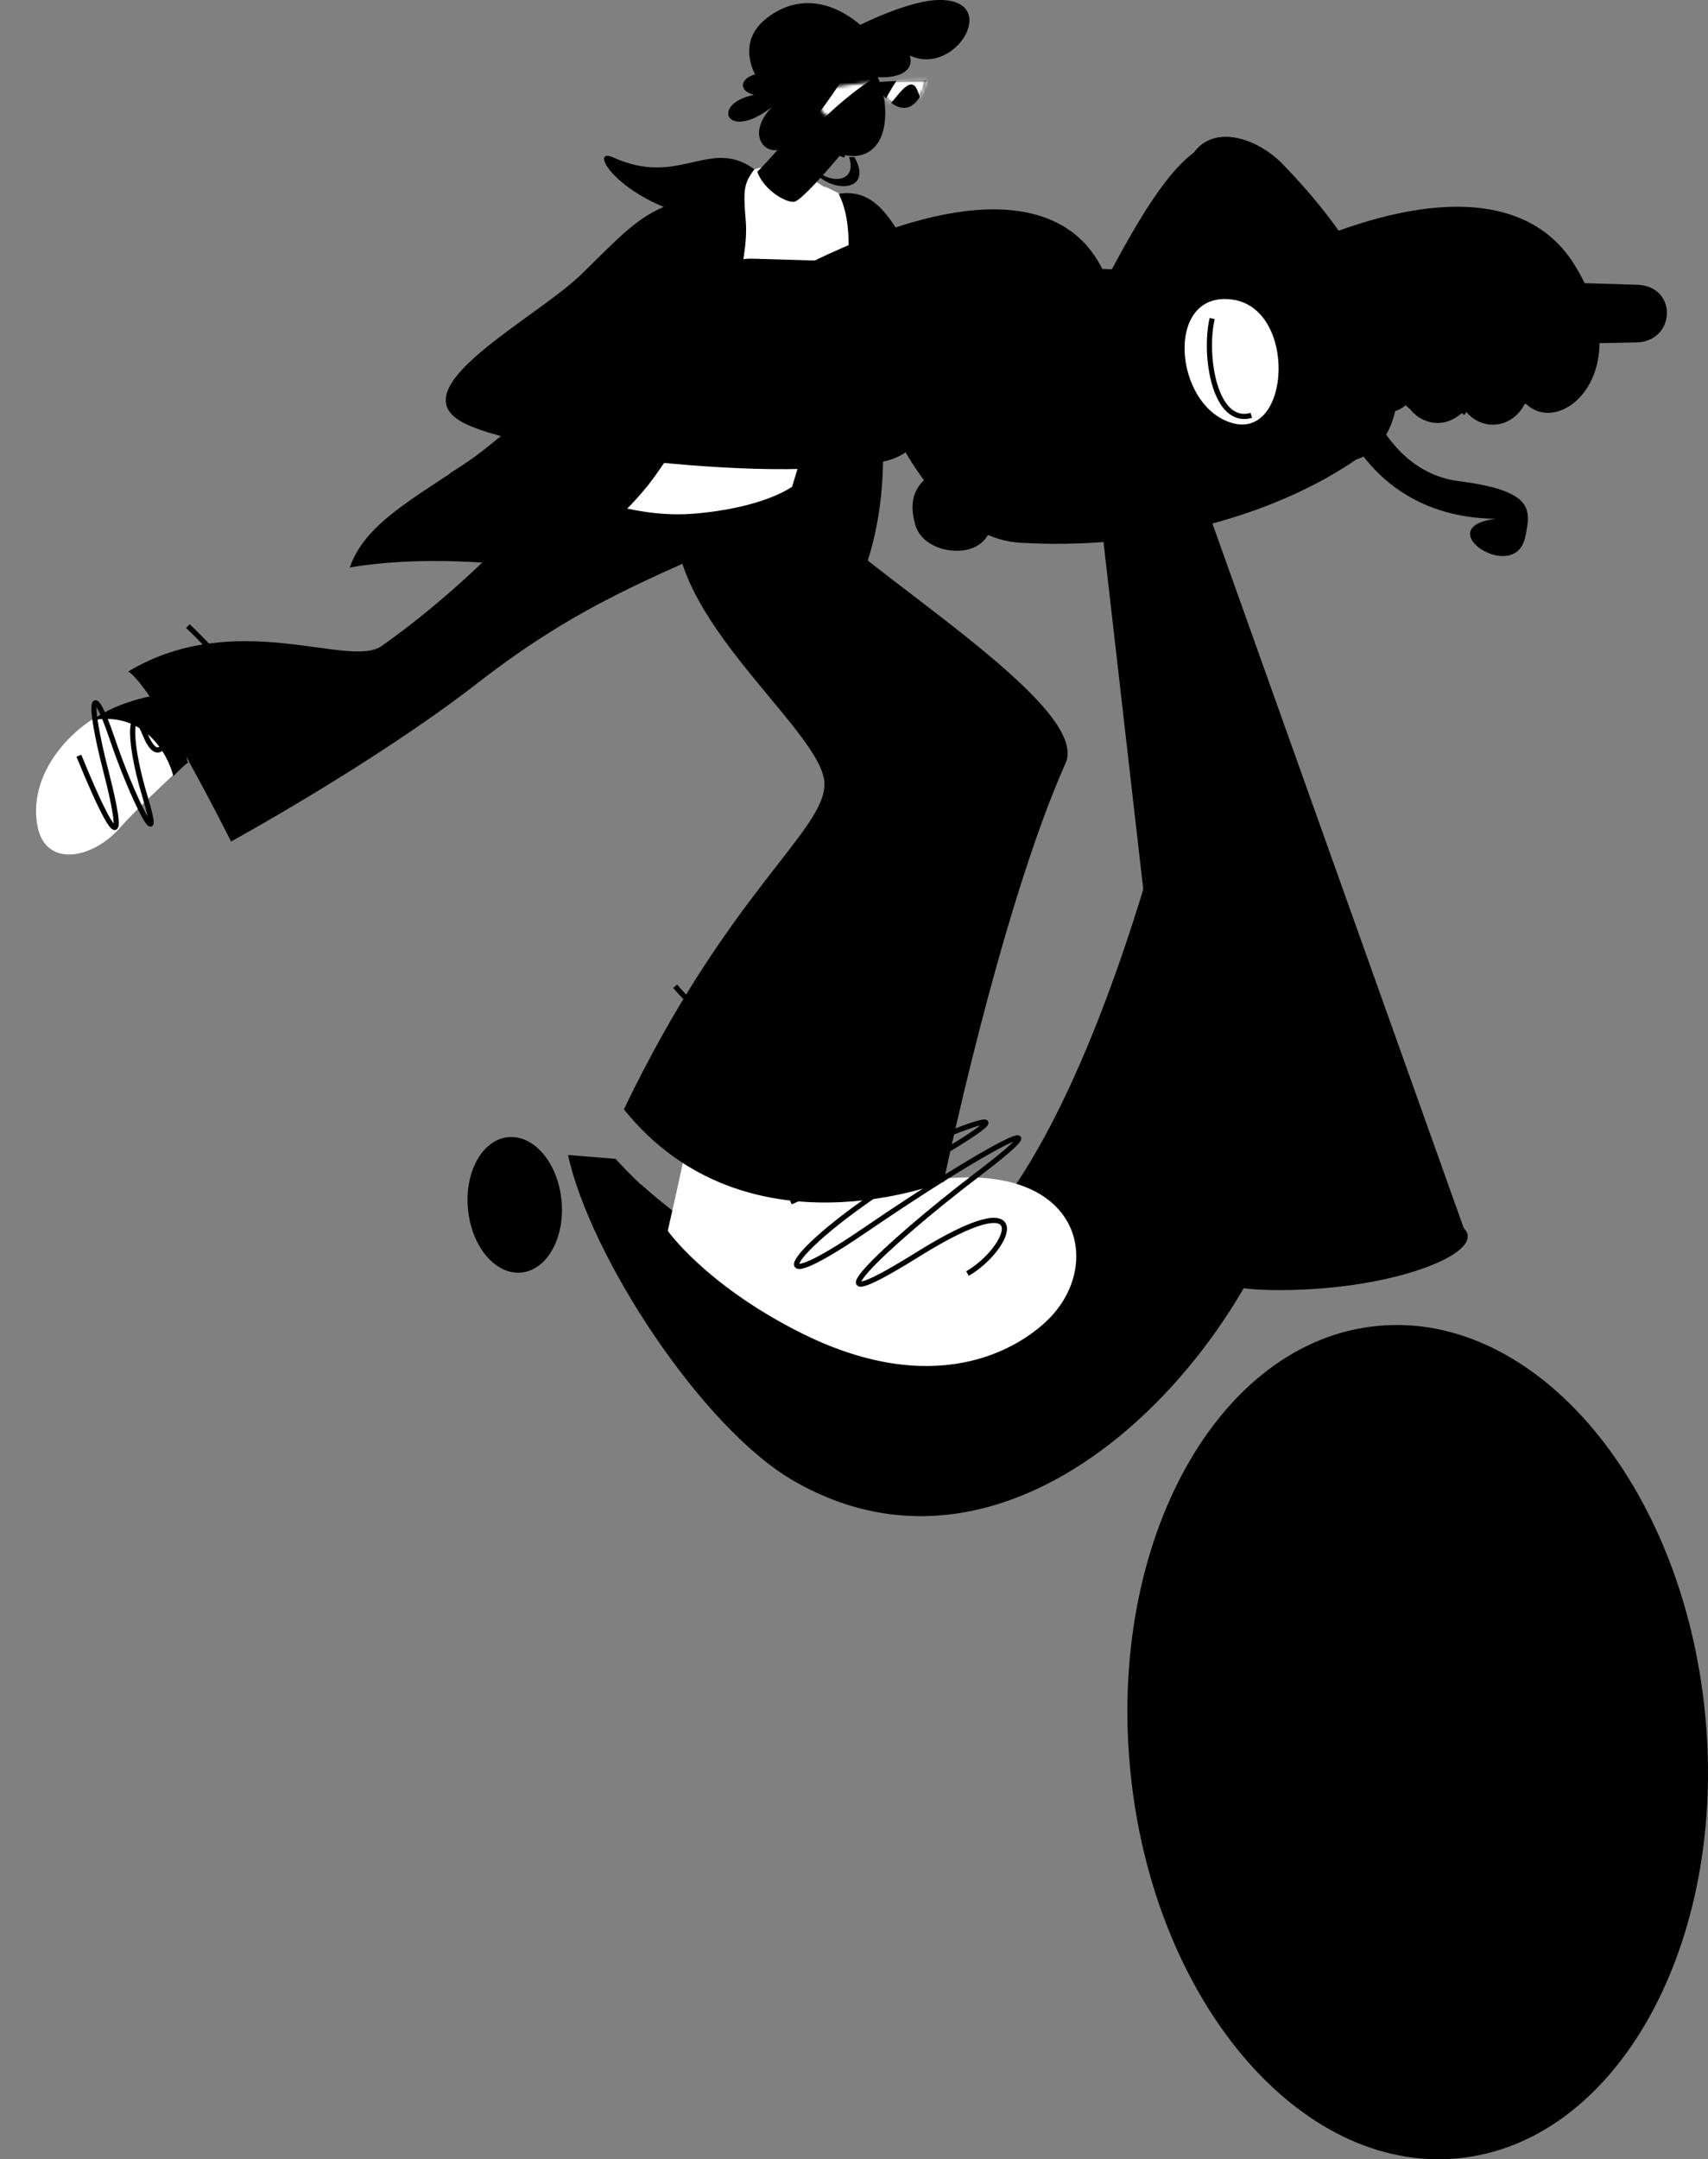 <svg width="527" height="666" viewBox="0 0 527 666" fill="none" xmlns="http://www.w3.org/2000/svg">
<rect x="0" y="0" width="527" height="666" fill="#808080" stroke="none"/>
<path d="M28.37 221.945C38.794 215.053 57.004 211.666 63.501 215.985L61.796 231.315C59.584 233.309 42.533 248.927 37.23 255.093C28.726 264.979 13.897 267.895 11.52 254.567C9.144 241.239 17.946 228.838 28.37 221.945Z" fill="white" style="fill:white;fill-opacity:1;"/>
<path d="M53.484 239.408C54.744 238.105 57.425 235.444 58.073 235.228L51.729 214.328C51.099 213.429 36.386 216.049 28.377 222.149C44.359 219.236 51.774 232.442 53.484 239.408Z" fill="#2C1230" style="fill:#2C1230;fill:color(display-p3 0.172 0.071 0.188);fill-opacity:1;"/>
<path d="M216.213 99.343C261.226 91.522 262.116 65.219 254.374 57.684C246.412 52.764 239.844 46.944 225.287 55.799C214.968 63.264 204.016 84.601 216.213 99.343Z" fill="white" style="fill:white;fill-opacity:1;"/>
<path d="M273.244 71.412L257.598 63.23C255.496 76.93 249.438 99.381 249.309 121.055C249.18 142.728 211.503 146.632 204.197 164.934C208.617 163.908 253.111 195.283 263.978 182.846C278.795 149.535 269.444 119.84 270.899 98.289C272.063 81.049 269.456 80.834 273.244 71.412Z" fill="#FF4930" style="fill:#FF4930;fill:color(display-p3 1 0.286 0.188);fill-opacity:1;"/>
<path d="M256.749 181.361C271.566 148.051 270.881 76.441 263.67 96.805C250.799 133.152 242.203 98.94 242.08 119.57C241.95 141.244 204.274 145.147 196.968 163.449C201.388 162.423 245.882 193.799 256.749 181.361Z" fill="#2C1230" style="fill:#2C1230;fill:color(display-p3 0.172 0.071 0.188);fill-opacity:1;"/>
<path d="M117.74 199.266C157.669 171.108 185.58 132.333 186.537 130.119C192.952 131.485 216.776 149.561 232.67 164.052C201.789 178.096 179.1 186.02 147.367 210.675C115.88 235.138 71.288 259.552 71.288 259.552C71.288 259.552 47.681 212.219 39.573 207.107C72.807 187.232 107.674 206.364 117.74 199.266Z" fill="#66CCFF" style="fill:#66CCFF;fill:color(display-p3 0.4 0.8 1);fill-opacity:1;"/>
<path d="M402.579 345.678C394.48 408.193 318.5 499.176 244.894 456.757C216.479 440.382 182.053 387.434 175.261 356.245L189.937 357.439C210.251 379.748 230.212 388.964 266.516 395.489C326.491 406.268 365.039 228.388 365.039 228.388L402.579 345.678Z" fill="#FFB700" style="fill:#FFB700;fill:color(display-p3 1 0.717 0);fill-opacity:1;"/>
<path d="M263.676 430.542C308.488 435.609 337.517 403.233 310.179 400.136C271.568 413.65 225.91 390.565 198.009 365.508C161.089 345.801 218.865 425.474 263.676 430.542Z" fill="#2C1230" style="fill:#2C1230;fill:color(display-p3 0.172 0.071 0.188);fill-opacity:1;"/>
<path d="M526.116 528.733C533.004 599.629 498.879 660.954 449.895 665.707C400.912 670.46 355.62 616.841 348.732 545.946C341.844 475.051 375.969 413.726 424.953 408.972C473.936 404.219 519.228 457.838 526.116 528.733Z" fill="#2C1230" style="fill:#2C1230;fill:color(display-p3 0.172 0.071 0.188);fill-opacity:1;"/>
<ellipse cx="40.509" cy="72.741" rx="40.509" ry="72.741" transform="matrix(0.995 -0.097 0.097 0.995 368.15 480.993)" fill="#FFB700" style="fill:#FFB700;fill:color(display-p3 1 0.717 0);fill-opacity:1;"/>
<path d="M206.037 379.629C206.037 379.629 210.782 358.76 210.841 357.689C217.387 344.458 229.979 337.733 240.677 350.66C246.87 357.111 258.722 366.998 290.471 363.616C333.721 359.008 340.409 390.062 323.565 406.833C314.08 416.277 288.032 432.101 245.945 410.522C217.434 395.903 206.037 379.629 206.037 379.629Z" fill="white" style="fill:white;fill-opacity:1;"/>
<ellipse cx="14.498" cy="20.984" rx="14.498" ry="20.984" transform="matrix(0.995 -0.097 0.097 0.995 142.361 352.15)" fill="#2C1230" style="fill:#2C1230;fill:color(display-p3 0.172 0.071 0.188);fill-opacity:1;"/>
<ellipse cx="6.591" cy="11.835" rx="6.591" ry="11.835" transform="matrix(0.995 -0.097 0.097 0.995 147.542 362.463)" fill="#FFB700" style="fill:#FFB700;fill:color(display-p3 1 0.717 0);fill-opacity:1;"/>
<path d="M254.385 241.841C254.385 224.991 199.329 186.417 209.92 153.434L244.154 149.86C251.104 167.629 337.554 215.64 328.794 235.338C308.462 281.055 291.171 364.501 291.171 364.501C291.171 364.501 230.147 388.998 192.5 342.165C224.622 275.289 254.385 256.461 254.385 241.841Z" fill="#66CCFF" style="fill:#66CCFF;fill:color(display-p3 0.4 0.8 1);fill-opacity:1;"/>
<path d="M280.674 78.096C273.722 63.88 267.928 58.5 258.971 59.743C256.178 91.927 277.978 165.285 314.847 167.412C365.96 170.361 405.7 152.578 423.993 137.561L375.247 43.629C351.043 49.253 329.861 124.914 314.847 119.915C296.079 113.665 286.321 89.643 280.674 78.096Z" fill="#FF4930" style="fill:#FF4930;fill:color(display-p3 1 0.286 0.188);fill-opacity:1;"/>
<path d="M220.738 67.125L229.413 54.786C224.788 61.365 226.346 79.074 243.782 75.164C250.43 73.673 255.703 65.744 254.505 57.508L258.634 59.533C268.118 77.412 254.545 116.055 244.413 150.096C244.413 150.096 235.683 156.724 213.78 158.464C189.532 160.391 164.714 146.08 164.714 146.08L220.738 67.125Z" fill="white" style="fill:white;fill-opacity:1;"/>
<path d="M189.323 48.605C209.662 57.801 219.009 42.19 232.767 52.211C229.409 56.722 229.32 58.556 230.111 68.343C231.1 80.578 224.209 102.229 219.009 112.992C214.052 123.25 211.204 135.101 202.933 141.391C202.53 141.703 202.111 141.998 201.673 142.277C202.107 141.996 202.527 141.7 202.933 141.391C213.382 133.296 212.444 114.294 219.009 99.868C224.462 87.883 216.736 72.564 212.191 66.402C189.323 59.94 181.504 45.07 189.323 48.605Z" fill="#FF4930" style="fill:#FF4930;fill:color(display-p3 1 0.286 0.188);fill-opacity:1;"/>
<path d="M107.926 175.026C118.134 145.365 177.705 144.22 210.001 60.45C215.856 58.504 227.362 58.565 226.543 74.376C225.52 94.139 222.125 106.084 210.001 133.077C201.61 151.76 187.734 163.83 170.248 175.026C161.479 175.026 134.828 170.548 107.926 175.026Z" fill="#FF4930" style="fill:#FF4930;fill:color(display-p3 1 0.286 0.188);fill-opacity:1;"/>
<path d="M366.103 390.9L332.248 95.268H350.465L452.057 379.969L366.103 390.9Z" fill="#FFB700" style="fill:#FFB700;fill:color(display-p3 1 0.717 0);fill-opacity:1;"/>
<path d="M199.553 150.159L204.993 142.687L158.755 131.48C154.108 134.197 149.032 139.948 138.717 146.006C167.82 139.077 191.79 145.914 199.553 150.159Z" fill="#2C1230" style="fill:#2C1230;fill:color(display-p3 0.172 0.071 0.188);fill-opacity:1;"/>
<path d="M428.073 373.702C380.074 371.989 345.788 397.92 394.767 397.92C443.746 397.92 478.766 375.903 428.073 373.702Z" fill="#2C1230" style="fill:#2C1230;fill:color(display-p3 0.172 0.071 0.188);fill-opacity:1;"/>
<path d="M179.556 84.436C196.113 68.168 198.588 64.858 216.234 59.922C215.653 67.452 204.25 89.605 195.841 106.669C210.295 99.45 243.12 86.489 243.12 86.489C243.12 86.489 277.899 124.508 276.014 139.365C260.768 151.104 165.186 141.377 143.368 130.601C121.953 120.026 165.382 98.363 179.556 84.436Z" fill="#FF4930" style="fill:#FF4930;fill:color(display-p3 1 0.286 0.188);fill-opacity:1;"/>
<path d="M263.536 87.484C249.444 76.637 211.948 82.371 248.554 131.655C269.808 160.271 314.939 129.236 263.536 87.484Z" fill="#2C1230" style="fill:#2C1230;fill:color(display-p3 0.172 0.071 0.188);fill-opacity:1;"/>
<path d="M395.318 50.164C376.479 31.927 341.138 40.578 390.072 123.443C418.485 171.556 464.033 120.364 395.318 50.164Z" fill="#2C1230" style="fill:#2C1230;fill:color(display-p3 0.172 0.071 0.188);fill-opacity:1;"/>
<path d="M504.663 87.814L231.843 79.776C211.271 79.777 212.793 109.439 229.208 111.331L504.663 105.613C517.161 105.613 517.908 87.814 504.663 87.814Z" fill="#2C1230" style="fill:#2C1230;fill:color(display-p3 0.172 0.071 0.188);fill-opacity:1;"/>
<path d="M383.485 138.964C362.349 140.723 353.869 123.024 347.999 100.445L400.249 93.994C402.891 106.896 400.393 137.556 383.485 138.964Z" fill="#2C1230" style="fill:#2C1230;fill:color(display-p3 0.172 0.071 0.188);fill-opacity:1;"/>
<path d="M308.62 139.064C282.04 143.866 279.849 152.211 282.331 161.625C284.392 169.44 295.496 171.646 301.19 168.517C307.818 164.874 309.268 153.94 296.245 153.005C336.077 150.5 349.599 119.439 351.381 104.222L340.407 103.311C338.671 113.628 329.885 135.223 308.62 139.064Z" fill="#2C1230" style="fill:#2C1230;fill:color(display-p3 0.172 0.071 0.188);fill-opacity:1;"/>
<path d="M470.61 165.628C467.486 180.595 440.488 162.629 461.542 160.013C426.657 159.636 413.438 133.135 411.189 119.932L420.728 118.638C422.713 127.566 431.367 146.018 450.105 148.405C473.527 151.389 472.348 157.297 470.61 165.628Z" fill="#2C1230" style="fill:#2C1230;fill:color(display-p3 0.172 0.071 0.188);fill-opacity:1;"/>
<path d="M380.203 92.395C359.178 89.513 362.064 125.34 380.203 130.488C398.342 135.635 400.197 95.072 380.203 92.395Z" fill="white" style="fill:white;fill-opacity:1;"/>
<path d="M338.807 80.573C328.186 62.611 301.536 56.119 250.892 80.584C250.892 80.584 265.25 81.466 277.371 82.019C286.843 82.45 298.25 98.568 278.767 109.754C280.682 115.085 286.38 122.117 293.459 116.559C295.772 121.152 302.66 124.485 308.796 118.569C312.993 124.484 321.304 123.922 324.834 117.169C334.09 127.17 355.653 109.063 338.807 80.573Z" fill="#FFCEB9" style="fill:#FFCEB9;fill:color(display-p3 1 0.808 0.726);fill-opacity:1;"/>
<path d="M324.811 117.198C335.744 95.355 330.466 90.083 326.507 79.162" stroke="#2C1230" style="stroke:#2C1230;stroke:color(display-p3 0.172 0.071 0.188);stroke-opacity:1;" stroke-width="1.598"/>
<path d="M308.411 119.453C323.491 98.175 319.909 93.468 312.181 82.547" stroke="#2C1230" style="stroke:#2C1230;stroke:color(display-p3 0.172 0.071 0.188);stroke-opacity:1;" stroke-width="1.598"/>
<path d="M293.521 117.198C308.978 101.381 301.627 95.544 297.668 84.622" stroke="#2C1230" style="stroke:#2C1230;stroke:color(display-p3 0.172 0.071 0.188);stroke-opacity:1;" stroke-width="1.598"/>
<path d="M485.538 81.26C472.548 60.747 441.323 54.143 383.296 84.391C383.296 84.391 400.026 84.908 414.142 85.12C425.172 85.286 439.012 103.625 416.751 117.326C419.168 123.457 426.044 131.433 434.08 124.719C436.933 129.977 445.062 133.609 451.988 126.512C457.079 133.241 466.724 132.293 470.589 124.315C481.709 135.616 506.142 113.794 485.538 81.26Z" fill="#FFCEB9" style="fill:#FFCEB9;fill:color(display-p3 1 0.808 0.726);fill-opacity:1;"/>
<path d="M470.147 124.34C482.085 98.55 475.759 92.606 470.767 80.046" stroke="#2C1230" style="stroke:#2C1230;stroke:color(display-p3 0.172 0.071 0.188);stroke-opacity:1;" stroke-width="1.598"/>
<path d="M451.17 127.555C467.95 102.275 463.618 96.928 454.242 84.501" stroke="#2C1230" style="stroke:#2C1230;stroke:color(display-p3 0.172 0.071 0.188);stroke-opacity:1;" stroke-width="1.598"/>
<path d="M434.217 125.461C451.631 106.518 442.874 99.991 437.882 87.43" stroke="#2C1230" style="stroke:#2C1230;stroke:color(display-p3 0.172 0.071 0.188);stroke-opacity:1;" stroke-width="1.598"/>
<path d="M245.427 62.115C247.556 61.138 253.3 55.047 261.472 45.191L248.217 35.634C247.452 37.859 236.657 50.169 233.667 52.956C235.624 58.821 243.297 63.093 245.427 62.115Z" fill="#FFCEB9" style="fill:#FFCEB9;fill:color(display-p3 1 0.808 0.726);fill-opacity:1;"/>
<path d="M273.152 34.791C273.152 44.017 268.717 48.154 263.111 48.154C256.464 47.97 245.366 42.011 243.62 31.087C240.968 14.495 256.189 12.545 261.887 14.013C267.584 15.482 273.152 25.174 273.152 34.791Z" fill="#FFCEB9" style="fill:#FFCEB9;fill:color(display-p3 1 0.808 0.726);fill-opacity:1;"/>
<path d="M236.178 5.919C244.836 -1.157 256.071 -1.076 266.893 8.94C255.021 11.56 244.936 20.44 239.163 31.186C231.093 23.486 227.52 12.995 236.178 5.919Z" fill="#FF4930" style="fill:#FF4930;fill:color(display-p3 1 0.286 0.188);fill-opacity:1;"/>
<path d="M262.539 21.24C262.858 27.307 252.765 27.43 250.271 23.198C252.064 26.299 251.735 31.691 249.074 29.246C251.211 34.114 246.901 32.199 244.479 30.634C244.479 32.519 246.6 36.555 246.6 37.921C243.11 53.407 226.786 44.997 238.174 32.982C224.338 43.918 218.907 32.021 232.692 29.246C226.173 27.751 228.152 20.455 244.479 22.521C250.25 13.616 276.971 0.691 288.65 0.039C309.506 -1.125 295.134 23.944 280.708 17.112C283.109 25.055 268.331 25.354 262.539 21.24Z" fill="#2C1230" style="fill:#2C1230;fill:color(display-p3 0.172 0.071 0.188);fill-opacity:1;"/>
<path d="M240.601 6.658C240.375 6.781 239.145 7.454 238.588 8.185C244.626 7.484 248.499 12.419 248.499 12.419C248.499 12.419 251.335 10.652 253.153 9.726C249.409 6.971 246.761 5.748 240.601 6.658Z" fill="#2C1230" style="fill:#2C1230;fill:color(display-p3 0.172 0.071 0.188);fill-opacity:1;"/>
<path d="M245.177 4.129L242.556 5.238C249.994 4.007 254.515 7.122 255.644 8.742C256.814 8.168 259.203 7.008 259.4 6.958C253.538 3.317 247.476 3.555 245.177 4.129Z" fill="#2C1230" style="fill:#2C1230;fill:color(display-p3 0.172 0.071 0.188);fill-opacity:1;"/>
<path d="M243.926 38.074C245.834 38.643 247.658 37.346 247.658 35.324C247.658 32.778 244.378 28.703 241.779 30.088C237.477 32.38 240.333 37.002 243.926 38.074Z" fill="#FFCEB9" style="fill:#FFCEB9;fill:color(display-p3 1 0.808 0.726);fill-opacity:1;"/>
<path d="M285.811 24.749C277.266 24.749 257.709 25.602 247.849 29.017C245.994 29.586 244.271 30.569 243.642 30.989L244.026 31.986C245.945 31.27 250.244 29.854 252.087 29.915C253.646 42.124 265.601 33.567 268.158 26.771C268.849 26.745 269.59 26.71 270.511 26.771C279.416 39.47 284.422 30.714 285.811 24.749Z" fill="#2C1230" style="fill:#2C1230;fill:color(display-p3 0.172 0.071 0.188);fill-opacity:1;"/>
<path d="M245.388 20.886L244.331 22.413C254.224 34.476 244.867 35.157 248.011 47.187C251.422 60.237 270.697 60.977 263.648 48.467H261.981C265.15 58.005 251.947 56.86 249.457 48.467C246.221 37.557 255.137 35.235 245.388 20.886Z" fill="#FF4930" style="fill:#FF4930;fill:color(display-p3 1 0.286 0.188);fill-opacity:1;"/>
<mask id="mask0_829_524" style="mask-type:alpha" maskUnits="userSpaceOnUse" x="243" y="24" width="43" height="13">
<path d="M285.833 24.754C277.288 24.754 257.731 25.608 247.871 29.023C246.016 29.591 244.293 30.574 243.664 30.994L244.048 31.991C245.967 31.275 250.266 29.859 252.109 29.921C253.668 42.129 265.623 33.572 268.18 26.776C268.871 26.751 269.612 26.715 270.533 26.776C279.438 39.476 284.444 30.72 285.833 24.754Z" fill="black" style="fill:black;fill-opacity:1;"/>
</mask>
<g mask="url(#mask0_829_524)">
<path d="M252.271 38.351C236.174 54.366 270.557 14.054 256.583 25.346L253.456 20.866L296.27 14.759C294.035 21.211 288.87 33.931 286.098 33.194C282.633 32.272 284.198 20.405 276.931 29.392C269.665 38.379 271.566 32.502 276.931 24.437C282.297 16.372 268.368 22.335 252.271 38.351Z" fill="white" style="fill:white;fill-opacity:1;"/>
</g>
<path d="M224.112 103.142C220.074 97.476 221.823 91.445 226.07 89.269C229.819 87.349 236.933 87.829 237.414 97.72C237.893 107.578 228.15 108.808 224.112 103.142Z" fill="#FF4930" style="fill:#FF4930;fill:color(display-p3 1 0.286 0.188);fill-opacity:1;"/>
<path d="M277.697 109.968H244.103" stroke="#424242" style="stroke:#424242;stroke:color(display-p3 0.259 0.259 0.259);stroke-opacity:1;" stroke-width="1.598"/>
<path d="M210.109 103.081C205.351 102.332 199.87 105.772 191.72 107.203M206.248 63.477C217.305 68.562 221.694 69.789 210.109 69.438C198.525 69.088 209.238 81.206 210.109 92.231M195.304 143.849C186.349 154.756 176.733 168.348 169.114 172.516M243.959 370.733C298.516 346.418 324.815 335.798 285.087 358.995C245.358 382.191 229.69 404.829 266.901 379.397C304.112 353.964 331.25 339.711 301.873 362.069C272.496 384.427 245.917 410.139 283.128 386.943C320.339 363.746 311.946 384.986 298.516 392.812M252.25 40.987C255.511 45.742 259.265 47.517 260.734 47.811M208.326 304.188C225.622 325.102 261.103 330.85 276.682 331.11M57.97 193.13C77.531 211.486 82.915 227.424 83.162 233.099M24.342 233.099C36.157 262.054 38.735 261.41 32.72 238.021C26.705 214.632 28.424 209.482 34.653 227.936C40.883 246.389 50.764 265.701 44.749 245.746C38.735 225.79 40.668 216.348 44.749 226.434C48.014 234.502 50.549 230.797 51.408 227.936M374.01 98.243C371.376 109.696 374.785 131.363 386.095 128.113" stroke="#2C1230" style="stroke:#2C1230;stroke:color(display-p3 0.172 0.071 0.188);stroke-opacity:1;" stroke-width="1.598"/>
<path d="M205.047 85.066C201.36 100.96 196.445 106.757 192.32 107.202C181.436 109.09 164.978 109.807 175.771 106.213C180.74 104.559 197.76 100.003 192.32 98.699C182.892 94.699 198.25 95.958 205.047 85.066Z" fill="#2C1230" style="fill:#2C1230;fill:color(display-p3 0.172 0.071 0.188);fill-opacity:1;"/>
</svg>
